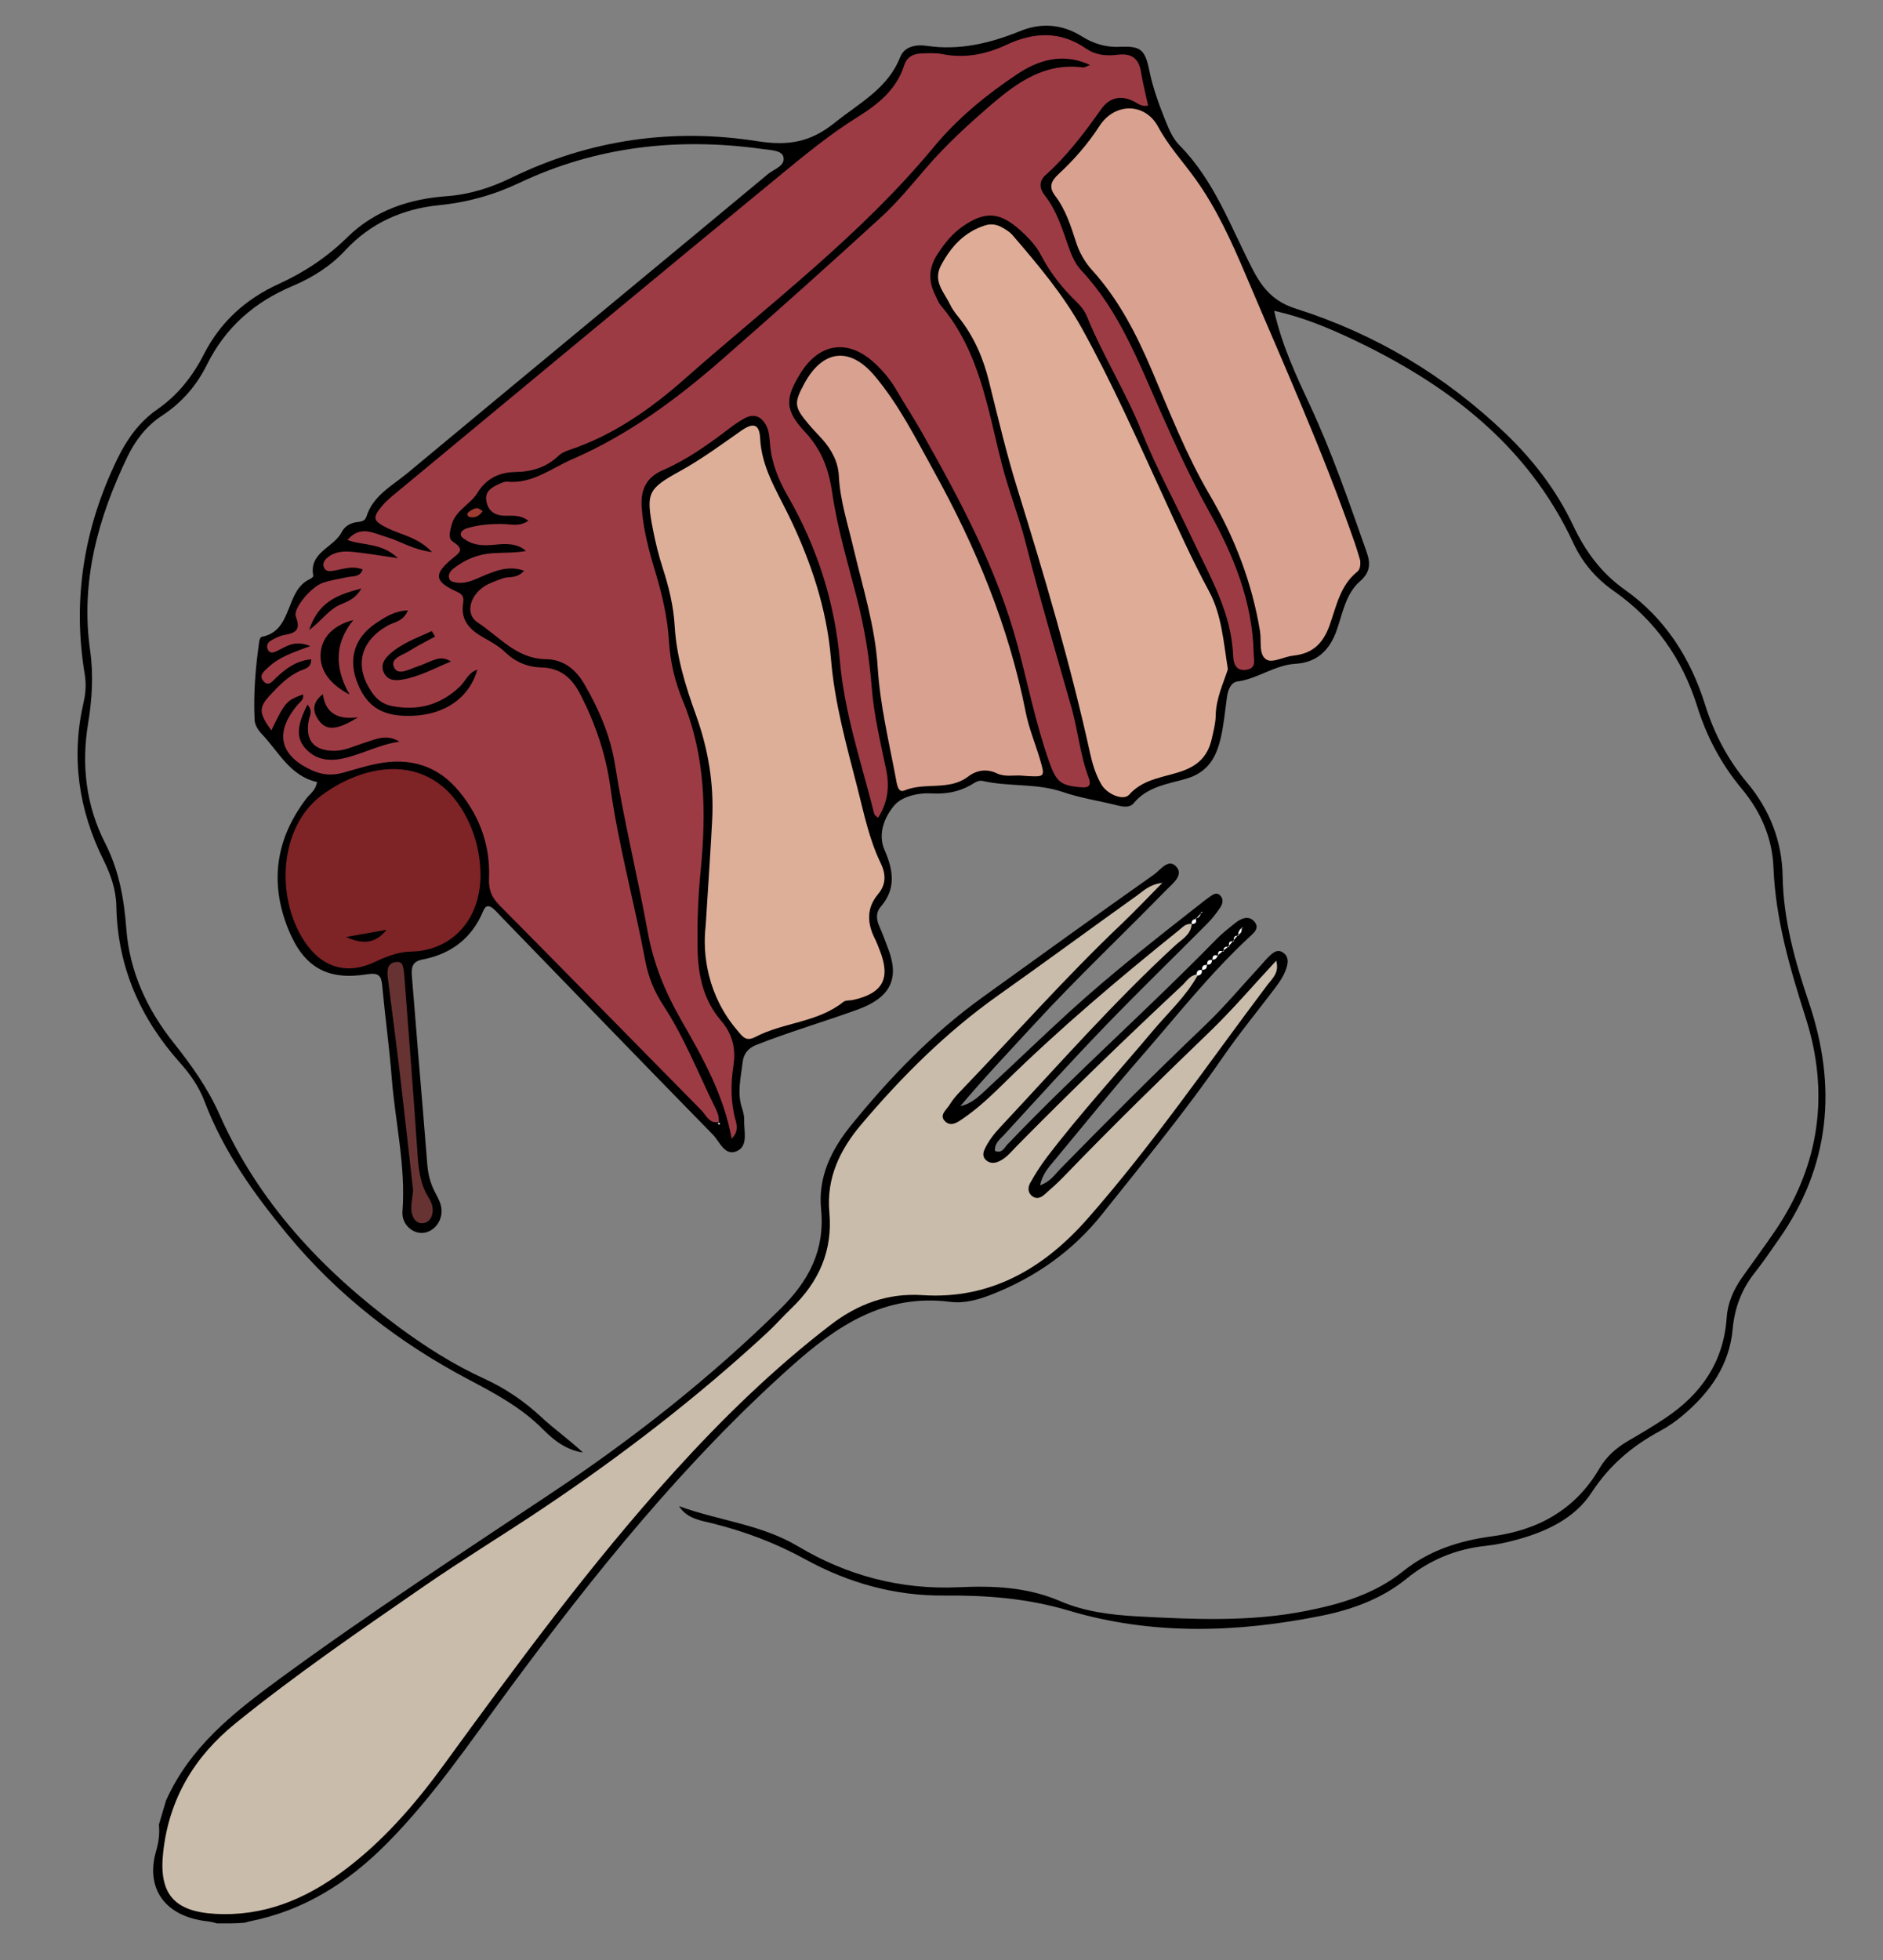 <?xml version="1.0" encoding="UTF-8"?><svg id="Layer_1" xmlns="http://www.w3.org/2000/svg" viewBox="0 0 772.93 804.3"><rect x="0" y="0" width="772.93" height="804.3" fill="#808080" stroke="none"/><defs><style>.cls-1,.cls-2,.cls-3,.cls-4,.cls-5,.cls-6,.cls-7,.cls-8,.cls-9,.cls-10{stroke-width:0px;}.cls-2{fill:#9c3b31;}.cls-3{fill:#deaf98;}.cls-4{fill:#cabcaa;}.cls-5{fill:#dfad97;}.cls-6{fill:#d9a18f;}.cls-7{fill:#9d3b45;}.cls-8{fill:#7e2326;}.cls-9{fill:#673332;}.cls-10{fill:#fff;}</style></defs><path class="cls-1" d="m526.38,390.64c-1.9-1.09-3.43-.04-4.7,1.05-1.58,1.35-2.88,3.02-4.29,4.55-7.56,8.18-14.72,16.77-22.76,24.45-20.16,19.25-39.88,38.93-59.37,58.86-2.27,2.32-4.15,5.33-8.34,6.77,1.01-4.76,3.65-7.5,5.98-10.31,11.99-14.49,23.87-29.08,36.22-43.26,14.17-16.28,27.57-33.26,43.43-48.03,1.93-1.8,4.9-3.94,2.14-6.82-2.28-2.38-5.24-1.11-7.55.72-2.73,2.16-5.48,4.32-7.91,6.8-27.99,28.66-58.07,55.2-85.76,84.18-1.23,1.29-2.16,3.78-5.05,2.59-.28-3.17,2.21-4.91,3.92-6.77,13.65-14.89,27.24-29.84,41.26-44.38,13.77-14.29,28.05-28.1,42.03-42.18,1.95-1.96,3.68-4.19,5.23-6.49.96-1.42,1.5-3.3.13-4.83-1.58-1.75-3.11-.53-4.53.46-1.14.79-2.24,1.66-3.33,2.52-18.36,14.4-36.76,28.77-54.02,44.49-11.07,10.09-21.84,20.5-32.84,30.67-3.57,3.3-6.94,7.07-12.08,8.16,9.71-11.56,20.02-22.39,30.14-33.39,17.46-18.98,36.23-36.68,54.23-55.12,2.55-2.61,7.14-5.98,4.6-9.34-3.31-4.37-6.79.93-9.43,2.79-23.63,16.65-47.07,33.57-70.53,50.46-20.51,14.77-37.86,32.8-53.75,52.32-8.18,10.05-13.72,21.34-12.42,34.49,1.66,16.81-5.01,29.46-16.59,40.86-28.66,28.2-60.12,53.01-93.43,75.23-37.96,25.32-76.18,50.2-112.98,77.2-18.37,13.48-36.07,27.48-45.89,49.42l-2.91,9.84c.32,3.38.01,6.89-1.1,10.65-4.57,15.51,3.5,27.01,20.79,29.01,1.51.17,2.84.46,4.04.86,3.86.01,7.72.11,11.56-.28.74-.23,1.38-.42,2.03-.55,22.32-4.42,40.44-16,56.29-31.98,19.01-19.16,33.99-41.41,49.92-62.97,35.01-47.4,71.83-93.2,115.98-132.67,18.77-16.78,38.45-29.98,65.28-26.55,5.94.76,11.8-.94,17.34-3.13,17.83-7.06,33.02-17.75,45.04-32.84,16.92-21.24,34.22-42.18,49.66-64.56,6.72-9.73,14.28-18.88,21.41-28.33,2.1-2.78,4.05-5.72,4.87-9.16.5-2.1.25-4.17-1.96-5.44Z"/><path class="cls-1" d="m523,127.5c3.25,14.3,8.98,26.48,14.67,38.67,9.15,19.58,16.13,39.99,23.31,60.33,1.76,4.99,1.32,8.44-2.73,11.99-6.07,5.33-7.13,13.44-9.7,20.48-3.05,8.34-8.46,12.87-16.73,13.37-8.63.52-15.46,6.12-23.82,7.25-2.87.39-3.97,3.59-4.38,6.53-.76,5.52-1.25,11.1-2.5,16.51-1.86,8.04-5.16,14.34-14.58,16.98-7.3,2.05-15.65,3.2-21.17,9.91-1.64,2-4.39,1.51-6.88.88-7.41-1.85-15.06-2.99-22.26-5.46-10.73-3.68-22.02-2.06-32.82-4.52-1.91-.43-3.34.76-4.81,1.61-5.01,2.91-10.46,3.82-16.11,3.5-5.83-.33-12.31,1.31-15.34,4.85-3.91,4.56-7.01,11.64-4.06,18.37,3.63,8.27,4.84,15.87-1.62,23.33-1.95,2.25-1.81,5.08-.56,7.88,1.41,3.18,2.6,6.45,3.82,9.71,4.72,12.63.01,19.92-12.74,24.55-13.83,5.03-27.97,9.13-41.65,14.53-3.13,1.24-5.12,3.58-5.5,7.02-.68,6.19-2.34,12.36-.33,18.62.53,1.65,1.02,3.42.96,5.12-.16,4.4,1.7,10.31-2.61,12.58-5.25,2.77-7.42-3.7-10.26-6.59-29.02-29.61-57.81-59.43-86.67-89.19-.97-1-1.88-2.07-2.9-3.01-1.71-1.58-3.42-2.56-4.69.49-4.67,11.24-13.27,17.66-25.02,19.91-4.3.82-4.52,3.51-4.24,6.9.91,10.76,1.74,21.52,2.62,32.28,1.23,14.93,2.53,29.85,3.69,44.78.3,3.89,1.18,7.54,2.93,11.01.94,1.86,2.04,3.7,2.59,5.68,1.4,5.13-1.63,10.31-6.4,11.36-4.6,1.01-9.74-3.08-9.31-8.69,1.43-18.57-3-36.59-4.41-54.88-.97-12.49-2.72-24.93-3.86-37.41-.39-4.33-1.28-5.79-6.35-4.98-16.26,2.6-25.85-2.96-32.09-18.13-7.97-19.36-5.38-37.46,7.34-54.09,1.45-1.89,3.72-3.2,4.31-6.68-11.05-2.39-15.75-12.47-22.84-19.87-1.38-1.43-2.68-3.6-2.78-5.49-.55-10.85.37-21.66,1.9-32.41.09-.64.52-1.69.94-1.77,13.11-2.47,9.47-18.9,19.77-23.68.6-.28,1.55-1,1.48-1.35-1.92-9.75,8.42-11.56,11.65-17.97,1.1-2.18,3.25-3.61,5.83-4.03,1.69-.27,3.67-.22,4.29-2.25,2.71-8.74,10.59-12.71,16.9-17.95,49.28-40.98,98.73-81.75,148.02-122.71,2.46-2.04,7.42-3.39,6.19-7.25-.78-2.46-5.39-2.55-8.49-2.98-34.59-4.83-68.09-1.11-99.81,13.89-10.58,5-21.34,8-32.89,9.15-15.02,1.5-28.13,7.26-38.62,18.58-5.99,6.47-13.53,11.18-21.52,14.55-15.76,6.65-27.58,16.94-35.27,32.42-4.18,8.41-10.24,15.5-18.46,20.86-6.1,3.97-10.79,9.91-14.02,16.61-12.15,25.2-19.44,51.29-15.41,79.71,1.42,9.99.81,19.98-.86,30.11-2.76,16.81-.85,33.49,7,48.85,5.7,11.15,7.8,22.91,8.71,35.15,1.31,17.59,8.52,33.08,19.24,46.58,7.42,9.34,14.16,18.71,19.03,29.7,15.95,35.96,41.96,63.71,73.17,86.87,11.18,8.3,22.95,15.77,35.7,21.59,8.6,3.93,16.29,9.21,23.27,15.7,5.42,5.04,11.56,9.32,17.01,14.48-6.79-.97-11.94-5.01-16.46-9.57-8.75-8.82-19.37-14.54-30.2-20.24-28.62-15.08-53.82-34.49-74.57-59.6-13.84-16.75-26.32-34.18-34.08-54.66-2.25-5.94-5.82-11.08-10.03-15.79-16.39-18.3-25.69-39.51-26.17-64.26-.13-6.82-2.31-13-5.26-18.94-10.29-20.71-13.4-42.29-8.15-64.92.88-3.81,1.05-7.62.42-11.41-5.14-30.91-.23-60.23,13.42-88.31,3.9-8.03,9.02-15.18,16.19-20.14,8.64-5.99,14.72-13.76,19.35-22.82,6.79-13.29,17.18-22.61,30.58-28.73,10.54-4.81,19.95-11.01,28.3-19.24,11.11-10.94,25.33-15.7,40.66-16.81,9.58-.69,18.32-3.52,26.88-7.68,31.94-15.55,65.97-20.35,100.61-14.91,13.03,2.05,22.02.39,31.96-7.62,10.01-8.05,21.68-13.91,26.79-26.87,1.81-4.58,6.79-5.21,10.82-4.62,13.61,1.99,26.11-1.05,38.62-6.13,8.37-3.4,17.05-2.81,25.06,2.22,4.8,3.01,9.88,4.6,15.8,4.32,8.36-.39,10.21,1.11,11.95,9.68,1.47,7.24,4,14.04,6.72,20.82,1.44,3.58,3,7.2,5.69,9.92,14.34,14.47,20.99,33.5,30.08,51,4.12,7.94,8.77,13.18,17.56,15.97,32.7,10.37,61.48,27.55,86.3,51.37,11.45,10.99,20.91,23.39,27.66,37.67,5.02,10.62,11.48,19.45,21.29,26.39,16.46,11.65,26.91,28.08,32.87,47.18,3.7,11.85,9.31,22.45,17.23,31.92,9.27,11.08,14.32,23.97,14.57,38.31.31,18.04,5.07,34.96,10.78,51.84,11.64,34.41,8.86,67.14-12.48,97.39-3.21,4.55-6.32,9.2-9.78,13.56-5.39,6.78-8.24,14.47-9.01,22.98-1.36,14.84-9.23,25.95-20.18,35.24-2.91,2.47-6.08,4.74-9.43,6.54-11.52,6.18-20.95,14.09-28.31,25.37-7.03,10.78-18.87,16.19-31.26,19.51-4.02,1.08-8.15,1.94-12.29,2.38-12.14,1.29-22.96,5.78-32.34,13.41-10.34,8.41-22.63,12.78-35.12,15.29-34.49,6.94-69.41,8.02-103.37-2.08-17.1-5.09-33.89-6.4-51.34-6.24-20.21.19-39.41-5.18-56.99-14.84-12.05-6.63-24.53-11.34-37.75-14.67-5.07-1.28-10.76-1.9-14.14-7.17,16.15,5.94,33.57,7.37,48.88,16.5,20.1,11.99,42.17,17.86,65.85,16.77,14.29-.66,28.19-.15,41.91,5.77,9.76,4.22,20.83,5.61,31.63,6.19,22.96,1.24,45.98,2.28,68.72-2.17,14.38-2.81,28.41-6.87,40.2-16.33,10.64-8.53,23.05-12.55,36.43-14.33,18.95-2.52,34.29-10.91,44.2-27.89,2.87-4.92,7.03-8.55,11.97-11.4,5.12-2.96,10.22-5.99,15.13-9.28,14.7-9.82,23.89-23.05,25.12-41.15.41-6.06,2.79-11.46,6.25-16.39,4.6-6.55,9.4-12.98,13.88-19.61,18.19-26.9,22.04-56.42,12.39-86.77-6.47-20.35-12.45-40.47-13.31-61.88-.49-12.31-5.26-23.03-13.01-32.35-8.38-10.06-14.37-21.27-18.26-33.73-6.11-19.58-17.36-35.57-34.21-47.38-7.34-5.14-12.9-11.58-16.65-19.67-18.78-40.45-51.97-65.38-90.96-83.8-9.89-4.67-20.12-8.91-31.9-11.55Z"/><path class="cls-4" d="m489.18,379.12c-.32,4.4-4.1,6.3-6.77,8.76-25.41,23.39-48.17,49.32-71.73,74.49-2.63,2.81-5.01,5.8-6.59,9.35-.6,1.34-.69,2.77.3,3.9,1.24,1.43,2.98,1.79,4.75,1.22,3.48-1.12,5.63-4.01,8.06-6.47,22.25-22.58,45.05-44.59,68.21-66.23,1.73-1.62,2.99-3.94,5.7-4.28l.43.44c-4.77,8.58-12.04,15.16-18.26,22.57-14.55,17.34-29.91,34-43.63,52.03-2.52,3.31-4.77,6.86-6.79,10.49-1.04,1.86-1,4.2,1.13,5.58,1.69,1.09,3.38.35,4.74-.86,2.6-2.31,5.25-4.6,7.66-7.1,19.6-20.31,39.75-40.06,60.09-59.63,9.44-9.09,17.97-19.12,27.38-29.23,1.39,4.99-1.72,7.43-3.64,9.98-24.31,32.25-47.18,65.66-73.89,95.98-17.59,19.97-39.49,33.14-67.68,31.27-14.29-.94-26.58,3.64-37.8,12.27-23.28,17.91-44.19,38.25-63.9,59.97-34.48,37.99-64.74,79.26-94.9,120.64-11.94,16.38-25.23,31.65-41.64,43.74-15.48,11.42-32.55,18.43-52.43,17.2-16.64-1.03-22.81-8.34-21.02-25.05,2.37-22.06,12.79-39.42,29.78-53.16,24.67-19.95,50.82-37.88,76.89-55.89,16.04-11.08,32.72-21.22,48.93-32.06,32.46-21.72,63.34-45.48,92.06-71.99,3.58-3.3,6.81-6.98,10.32-10.35,11.18-10.75,16.92-23.52,15.49-39.31-1.27-14.06,4.32-25.7,13.25-36.22,16.74-19.74,34.94-37.85,56.14-52.85,19.05-13.48,37.85-27.31,56.84-40.87,2.72-1.94,5.16-4.57,10.46-5.23-6.21,6.27-11.32,11.71-16.72,16.84-23.01,21.85-44,45.63-65.97,68.46-1.69,1.75-3.37,3.6-4.59,5.68-1.26,2.13-4.73,4.43-1.69,7.06,2.48,2.15,5.19,0,7.52-1.6,6.06-4.16,11.33-9.23,16.56-14.36,22.66-22.22,46.85-42.69,71.57-62.55,1.58-1.27,2.99-3.03,5.41-2.62l-.02-.02Z"/><path class="cls-10" d="m491.1,399.86c.15-1.42.82-2.17,2.35-1.83l-.16-.16c.3,1.45-.34,2.22-1.76,2.42,0,0-.43-.44-.43-.44Z"/><path class="cls-10" d="m493.45,398.03c-.18-1.58.5-2.3,2.1-2.08l-.18-.18c.14,1.52-.53,2.25-2.08,2.1,0,0,.16.16.16.16Z"/><path class="cls-10" d="m495.55,395.95c-.19-1.58.45-2.33,2.09-2.08l-.18-.19c.11,1.5-.56,2.22-2.08,2.1,0,0,.18.17.18.17Z"/><path class="cls-10" d="m497.64,393.87c.03-1.69.67-2.47,2.41-1.65l-.23-.26c-.35,1.17-1,1.93-2.36,1.72,0,0,.18.19.18.19Z"/><path class="cls-10" d="m500.06,392.22c-.38-2.08.55-2.43,2.28-1.72l-.27-.36c-.76.6-1.51,1.2-2.26,1.81,0,.01.24.27.24.27Z"/><path class="cls-10" d="m504.4,388.26c-.79.61-1.58,1.22-2.35,1.85.02.02.25.33.27.36-.27-1.9.68-2.3,2.33-1.87l-.25-.34Z"/><path class="cls-10" d="m506.25,385.93c-.64.75-1.28,1.5-1.88,2.29.03.04.23.31.26.34-.44-1.62-.17-2.69,1.91-2.28l-.28-.35Z"/><path class="cls-10" d="m508.15,383.62c-.65.75-1.3,1.51-1.93,2.29.02.02.26.32.28.35-.27-1.51.05-2.56,1.94-2.33l-.29-.31Z"/><path class="cls-10" d="m509.63,380.8c.28,1.35-.32,2.23-1.49,2.8.01.01.28.29.29.31-.45-1.51.47-2.47,1.44-3.41l-.24.29Z"/><path class="cls-10" d="m509.87,380.51l.34.28s-.6.07-.59.04.25-.32.25-.32Z"/><path class="cls-10" d="m490.68,376.75c.72,1.56.16,2.32-1.5,2.37,0,0,.02.02.02.02-.28-1.4.56-1.92,1.72-2.2l-.24-.19Z"/><path class="cls-10" d="m493.08,374.21c-.38,1.23-.71,2.51-2.38,2.55-.01,0,.25.2.24.19.85-.97,1.71-1.93,2.58-2.89,0,0-.43.15-.43.15Z"/><path class="cls-10" d="m493.51,374.05c-.1.18-.2.36-.3.54.16-.06.31-.12.47-.18-.21-.05-.42-.1-.62-.18.01-.03.44-.18.44-.18Z"/><path class="cls-7" d="m295.19,460.29c-4.03.96-5.25-2.68-7.24-4.7-27.66-28.02-55.17-56.18-82.9-84.13-3.24-3.27-4.51-6.4-4.32-10.99.56-13.4-3.68-25.34-12.23-35.73-8.88-10.79-20.34-14.03-33.69-11.4-4.77.94-9.44,2.43-14.14,3.73-4.18,1.16-8.14.92-12.2-.85-13.7-6-15.99-15.55-6.3-27.07,1.06-1.26,2.75-2.17,2.18-4.26-6.93,2.67-7.21,2.99-12.98,14.78-4.98-6.94-5.31-9.25-.71-14.23,3.76-4.06,7.64-8.15,12.95-10.39,1.77-.75,4.11-1.02,4.14-4.54-5.98.49-10.27,3.71-14.33,7.47-1.44,1.33-3.05,3.81-5.09,1.68-2.45-2.54.23-4.38,1.93-5.99,4.31-4.06,9.91-5.95,17.12-8.59-6.65-2.72-10.16.39-13.91,2.12-1.37.63-2.7.98-3.5-.63-.7-1.41-.17-2.91,1.05-3.64,1.77-1.05,3.72-2.05,5.72-2.4,4.54-.79,6.84-2.04,4.71-7.49-1.29-3.31,6.25-12.25,11.05-13.91,3.26-1.13,6.75-1.6,10.14-2.34,2.27-.49,5.05.15,6.25-3.15-4.16-1.68-8.12-.13-12.1.55-1.44.25-2.96.28-3.69-1.1-.95-1.81.07-3.33,1.5-4.47,2.95-2.34,6.52-2.53,9.97-2.21,5.48.51,10.91,1.48,18.8,2.6-6.92-6.49-14.22-5.04-20.75-7.47,5.35-6.24,10.86-2.7,16.03-1.21,5.57,1.6,10.52,5.12,18.74,6.2-6.07-6.28-12.69-7.04-18.13-9.75-6.09-3.03-6.7-4.19-2.25-9.41,1.79-2.1,4.01-3.85,6.15-5.62,52.59-43.54,105.11-87.17,157.87-130.51,9.92-8.15,19.91-16.31,30.89-23.15,8.33-5.18,16.05-11.23,19.21-21.25,1.11-3.51,3.81-4.83,7.2-4.92,2.78-.07,5.65-.28,8.34.26,9.3,1.87,18.01.16,26.42-3.78,11.18-5.24,22.12-5.81,32.69,1.52,3.98,2.76,8.45,3.11,13.02,2.54,5.47-.68,8.61,1.34,9.53,6.96.76,4.68,1.95,9.28,2.95,13.89-2.62.56-3.96-.68-5.41-1.47-5.47-2.98-10.36-1.99-13.83,2.91-6.86,9.69-13.97,19.11-22.85,27.07-2.93,2.62-2.45,5.66-.31,8.39,4.86,6.17,7.1,13.51,9.62,20.73,1.27,3.66,2.79,7.28,5.4,10.07,15.58,16.65,23.46,37.55,32.49,57.87,6.19,13.94,12.54,27.76,20.02,41.17,9.98,17.9,17.78,36.98,18.19,58.11.05,2.66,1.24,5.94-2.86,6.62-4.39.73-5.43-2.47-5.56-5.76-.7-17.7-9.45-32.36-16.73-47.83-6.96-14.78-14.81-29.18-20.9-44.35-6.5-16.19-15.87-30.98-22.43-47.13-.89-2.18-2.54-4.21-4.26-5.88-5.8-5.63-10.76-11.82-14.48-19.03-2.1-4.06-5.26-7.34-8.66-10.39-8.3-7.45-14.25-7.88-23.35-1.66-4.4,3-7.62,7.01-10.51,11.45-3.58,5.5-3.94,10.96-1.03,16.73.78,1.55,1.39,3.28,2.49,4.58,15.77,18.67,19.11,42.25,24.85,64.68,2.85,11.16,7.12,21.79,9.95,32.93,5.74,22.57,12.37,44.92,18.74,67.34,2.66,9.38,3.47,19.2,6.94,28.38,1.12,2.96.72,4.52-3.13,4.17-8.47-.75-10.11-2.26-13.04-10.57-5.45-15.48-8.65-31.55-12.86-47.35-8.43-31.64-23.78-60.1-39.72-88.33-3.08-5.46-6.6-10.67-9.7-16.11-2.63-4.6-5.91-8.63-9.83-12.12-10.65-9.51-22.21-7.73-29.85,4.49-6.53,10.45-6.59,15.26,1.79,24.23,6.76,7.24,9.73,15.2,11.16,25.03,2.09,14.4,6.36,28.51,10,42.67,3.13,12.18,5.23,24.5,6.2,37.02.89,11.5,3.63,22.69,5.95,33.93,1.47,7.13.55,13.5-3.34,19.62-.65-.64-1.44-1.05-1.58-1.62-5.23-20.87-12.23-41.2-14.12-63-2.05-23.71-9.32-46.45-21.26-67.19-3.96-6.87-6.69-13.61-7.39-21.36-.22-2.41-.31-5.01-1.28-7.15-1.79-3.97-4.91-5.93-9.28-3.52-2.12,1.17-4.14,2.58-6.07,4.05-8.6,6.56-17.39,12.85-27.36,17.18-6.72,2.91-9.15,7.87-8.7,14.97.57,9.14,2.94,17.85,5.54,26.52,2.81,9.37,5.07,18.78,5.66,28.61.5,8.38,2.43,16.64,5.64,24.35,9.4,22.63,9.7,46.12,7.37,69.91-1.05,10.77-1.48,21.54-1.25,32.35.23,10.69,2.41,20.76,9.63,29.14,4.61,5.35,6.17,11.41,5.08,18.44-1.18,7.61-1.16,15.26.97,22.8.66,2.33.75,4.76-1.7,7.19-3.26-18.12-12.05-33.55-20.82-48.86-6.49-11.32-11.26-22.97-13.61-35.87-4.17-22.94-9.8-45.59-13.44-68.66-1.86-11.75-6.53-22.69-12.55-33.04-3.61-6.21-8.65-10.21-15.86-10.3-12.02-.16-19.14-9.3-27.97-15.05-5.15-3.36-3.37-10.84,2.71-14.81,2.29-1.49,5.02-2.35,7.61-3.31,2.49-.92,5.59.36,8.75-3.12-6.15-2.16-11.14-.16-15.9,1.74-3.56,1.42-6.9,3.44-10.87,3.23-1.3-.07-3.15-.37-3.72-1.24-1.05-1.61-.08-3.37,1.37-4.53,4.75-3.8,10.22-6.01,16.26-6.4,4.48-.29,8.99-.06,13.64-.91-3.64-3.2-8.08-3.04-12.51-2.6-4.23.42-8.36.57-12.12-1.87-1.13-.73-2.61-1.44-2.06-3.01.28-.8,1.46-1.56,2.38-1.83,5.05-1.49,10.26-1.91,15.51-1.73,2.97.1,6.03,1.12,9.76-1.35-3.62-2.78-7.19-1.89-10.35-2.1-4.27-.28-6.49-2.69-6.95-6.45-.45-3.75,2.59-5.37,5.55-6.65.95-.41,2.02-.93,2.98-.84,10.36.98,17.92-5.36,26.7-9.17,23.08-10.01,42.81-24.6,61.47-40.89,22.03-19.23,43.82-38.74,65.4-58.47,6.65-6.08,12.41-13.17,18.31-20.02,8.22-9.54,17.44-18.02,26.97-26.19,10.78-9.24,22.06-17.22,37.44-15.21.9.12,1.92-.63,3.01-1.03-9.29-4.29-19.05-3.39-29.58,3.59-12.83,8.5-24.81,18.34-34.58,30.13-30,36.23-67.43,64.41-102.37,95.24-13.72,12.11-29.02,22.89-46.88,28.9-1.63.55-3.41,1.23-4.61,2.38-5.05,4.82-10.88,6.66-17.88,6.78-6.36.11-11.81,2.44-15.63,8.67-2.94,4.79-9.21,7.1-10.65,13.55-.58,2.59-1.47,4.98.91,6.53,4.99,3.26,2.08,4.57-.87,7.06-7.39,6.24-6.86,9.21,2.37,13.34,2.67,1.2,2.78,2.69,2.45,4.76-1.12,7.1,2.93,10.95,8.47,14.07,3.02,1.7,6.17,3.42,8.62,5.79,4.27,4.13,9.3,6.27,15,6.4,8.03.19,12.71,4.49,16.13,11.22,6.06,11.9,10.35,24.34,12.18,37.58,3.34,24.18,9.92,47.7,14.39,71.65,1.24,6.62,3.76,12.7,7.43,18.27,8.46,12.88,14.05,27.19,20.78,40.94,1.07,2.18,2.25,4.36,1.9,6.94l.26-.18Z"/><path class="cls-3" d="m289.66,379.89c1.16-18.65,2.05-31.15,2.68-43.66.75-14.79-1.68-29.11-6.72-43.04-4.27-11.79-7.93-23.69-8.68-36.4-.47-7.97-2.34-15.8-4.82-23.46-1.71-5.29-3.07-10.72-4.12-16.18-2.88-14.94-2.11-16.56,11.1-23.84,8.87-4.89,16.98-10.88,25.25-16.66,4.87-3.4,7.37-2.65,7.66,3.11.61,12.01,6.7,21.41,11.73,31.74,8.99,18.47,15.66,38.16,17.35,58.78,1.49,18.23,6.4,35.57,10.88,53.05,2.67,10.4,4.78,21.03,9.54,30.82,2.09,4.3,2.37,8.6-1.06,12.67-4.86,5.75-4.54,12-1.29,18.42.78,1.55,1.38,3.19,2.01,4.81,4.49,11.45,1.21,17.49-11,20.21-1.34.3-3.05.05-3.99.81-10.61,8.48-24.61,8.36-36.14,14.38-3.78,1.97-5.05.06-7.36-2.65-12.28-14.39-14.38-31.17-13.03-42.9Z"/><path class="cls-5" d="m504.02,274.55c-1.84,5.76-4.91,12.05-5.01,19.14-.05,3.09-.88,6.18-1.56,9.23-1.44,6.51-4.83,10.67-11.61,13.22-7.54,2.84-16.31,3.07-22.35,9.91-2.29,2.6-8.98-.09-11.39-4.18-2.3-3.91-3.63-8.26-4.61-12.7-8.07-36.67-18.7-72.63-29.83-108.47-4.53-14.59-8.05-29.49-11.73-44.33-2.38-9.61-6.2-18.41-12.4-26.16-1.3-1.62-2.62-3.31-3.5-5.18-2.41-5.11-7.31-9.56-3.71-16.26,4.11-7.67,9.57-13.61,18.06-16.3,2.45-.78,4.86-.38,7.04.89,1.49.87,3.07,1.81,4.18,3.09,10.39,12.06,20.8,24.42,28.44,38.19,12.29,22.13,22.61,45.37,33.19,68.41,6.09,13.27,12.04,26.57,18.99,39.42,5.25,9.7,5.95,20.57,7.79,32.07Z"/><path class="cls-6" d="m558.34,230.02c.17,2.31-.18,3.72-1.3,4.62-6.99,5.64-8.52,14.25-11.28,21.93-2.7,7.53-7.02,11.59-14.86,12.42-3.77.4-8.5,3.12-10.98,1.67-3.39-1.98-2.04-7.57-2.7-11.59-3.3-20.11-10.46-38.61-20.8-56.24-9.48-16.16-16.31-33.74-23.66-50.99-6.28-14.75-13.54-28.94-24.42-40.93-3.11-3.43-5.31-7.34-6.69-11.68-2.13-6.65-4.27-13.3-8.55-18.92-2.77-3.64-1.56-6.12,1.4-8.86,6.4-5.92,12.08-12.45,16.86-19.82,6.2-9.56,18.66-9.6,24.04.4,4.19,7.8,10.04,14.13,15.12,21.16,8.8,12.18,15.03,25.97,20.81,39.58,15.47,36.47,31.81,72.61,44.8,110.09.91,2.62,1.65,5.3,2.23,7.16Z"/><path class="cls-6" d="m419.47,318.22c-3.43-.24-6.93.66-10.29-.93-4.15-1.96-8.25-1.37-11.82,1.35-7.83,5.94-17.72,2.13-26.16,5.7-2.69,1.13-3.08-2.9-3.52-5.22-2.83-15.04-6.45-29.97-7.4-45.29-1.04-16.83-6.16-32.78-9.97-49.02-2.3-9.81-5.48-19.4-5.99-29.6-.29-5.73-2.96-10.68-6.76-14.96-1.85-2.08-3.83-4.05-5.62-6.18-5.98-7.1-6.12-8.66-1.83-16.62,7.5-13.91,18.61-15.48,28.93-3.22,9.89,11.74,16.81,25.55,24.22,38.94,17.29,31.21,30.85,63.85,37.77,99.05,1.27,6.45,3.86,12.62,5.75,18.96,2.26,7.58,2.21,7.6-5.21,7.22-.7-.03-1.39-.12-2.08-.17Z"/><path class="cls-8" d="m197.24,358.45c.16,20.32-13.19,31.74-28.48,31.97-5.15.08-10.03,1.94-14.85,4.24-11.54,5.5-21.85,2.25-28.89-8.35-12.13-18.25-10.32-47.1,6.97-59.98,18.48-13.77,46.19-18.13,59.99,9.99,3.42,6.96,5.12,14.37,5.25,22.13Z"/><path class="cls-9" d="m169.56,488.29c-1.71-15.17-3.48-31.4-5.4-47.6-1.55-13.1-3.31-26.18-4.94-39.28-.17-1.35-.26-2.8.04-4.1.46-1.95,2.15-2.61,3.97-2.63,1.79-.02,2.17,1.53,2.39,2.84.34,2.05.44,4.14.6,6.22,1.72,22.87,3.54,45.73,5.09,68.61.45,6.65.94,13.15,4.6,18.98,1.31,2.09,2.15,4.43,1.49,6.95-.58,2.2-2.06,3.69-4.44,3.58-1.89-.09-3.02-1.46-3.65-3.2-1.11-3.11-.05-6.19.26-10.35Z"/><path class="cls-2" d="m198.15,209.68c-1.75,2.51-3.43,2.68-5.07,2.51-1.12-.12-1.7-1.19-.81-2.01.91-.84,2.2-1.53,3.4-1.69.81-.11,1.76.82,2.47,1.2Z"/><path class="cls-10" d="m294.93,460.47c.66,1.23.98-.77.57.56-.05.17-.24.45-.27.44-.62-.27-.64-.66-.05-1.16.01,0-.25.17-.25.17Z"/><path class="cls-1" d="m167.44,250.4c-1.89,4.7-5.79,4.79-8.51,6.37-11.17,6.47-13.55,16.62-6.33,27.22,2.06,3.02,4.55,4.95,8.27,5.68,10.67,2.08,19.88-.4,27.81-7.89,2.38-2.25,3.51-5.86,7.26-7.03-3.19,11.37-13.04,18.35-26.34,18.92-12.01.51-18.49-3.16-22.62-12.81-4.32-10.09-1.69-19.26,7.58-25.34,3.6-2.36,7.3-4.85,12.89-5.1Z"/><path class="cls-1" d="m126.24,289.1c2.32,2.65.85,4.52.49,6.43-1.52,8.18,2.05,12.46,10.39,12.52,4.28.03,8.04-1.89,11.99-3.13,4.8-1.5,9.57-3.99,14.86-.62-8.01,1.09-15.06,5.03-22.79,6.8-6.08,1.39-11.83.69-16.11-4.37-3.56-4.21-3.13-9.33,1.16-17.64Z"/><path class="cls-1" d="m178.58,261.19c-3.56,1.96-7.24,3.73-10.65,5.92-2.71,1.74-8.1,2.99-6.08,6.89,1.71,3.32,6.3.47,9.5-.55,2.31-.74,4.48-1.91,6.79-2.68,1.92-.65,3.96-1.26,6.98.62-7.08,2.96-13.1,6.27-19.97,7.43-2.77.47-5.76.46-7.38-2.46-1.9-3.43.07-6.1,2.46-8.22,4.98-4.42,11.17-6.47,17-9.23.46.76.92,1.52,1.38,2.28Z"/><path class="cls-1" d="m145.04,254.38q-11.24,13.74-1.52,30.6c-8.53-4.39-12.69-10.57-11.84-17.6.77-6.37,5.5-10.96,13.36-13Z"/><path class="cls-1" d="m146.96,294.29c-8.53,5.34-12.93,5.57-16,1.42-2.85-3.85-2.81-7.58,1.59-10.9q1.4,11.22,14.41,9.48Z"/><path class="cls-1" d="m126.88,258.52c3.79-11.47,11.23-14.4,21.46-17.08-3.1,5.44-7.54,5.68-10.62,7.64-3.45,2.19-5.84,5.56-10.84,9.44Z"/><path class="cls-1" d="m158.68,381.48c-4.13,5.07-8.82,6.45-16.63,2.96,7.06-1.25,11.84-2.11,16.63-2.96Z"/></svg>
